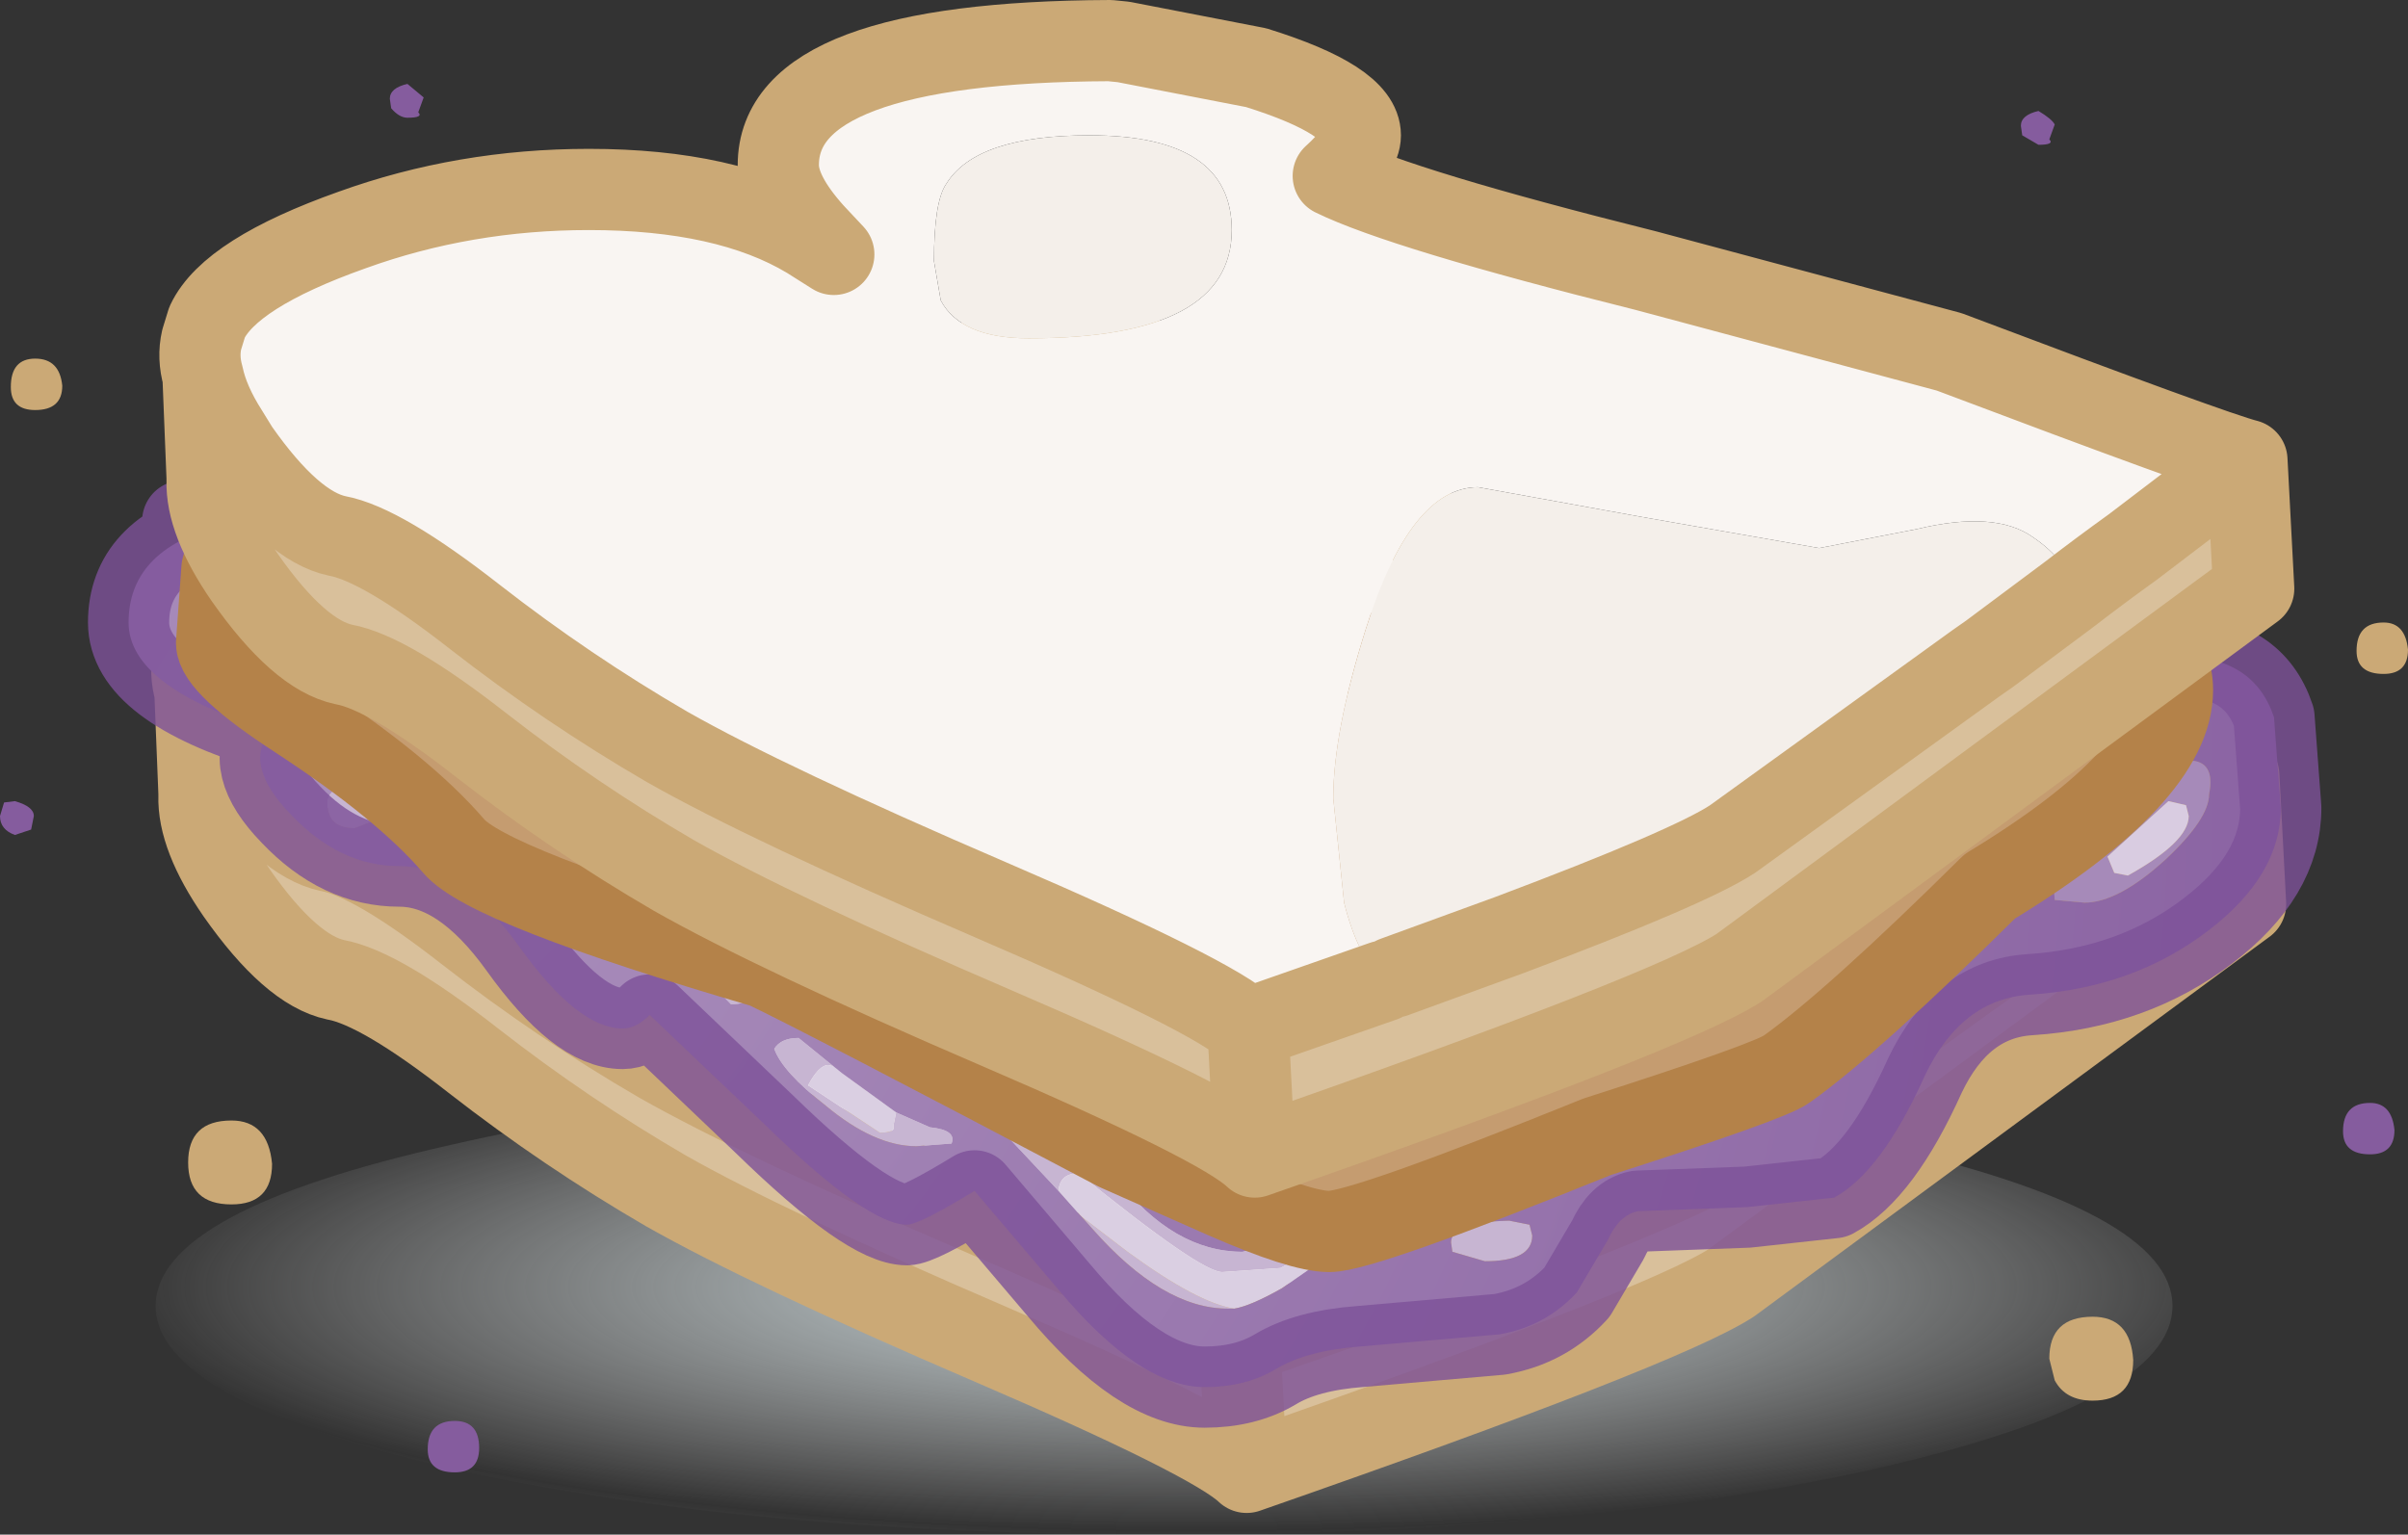 <?xml version="1.0" encoding="UTF-8" standalone="no"?>
<svg xmlns:xlink="http://www.w3.org/1999/xlink" height="56.7px" width="88.95px" xmlns="http://www.w3.org/2000/svg">
  <rect width="100%" height="100%" fill="#333333" stroke="none"/>
  <g transform="matrix(1.0, 0.0, 0.0, 1.0, 3.55, 2.75)">
    <path d="M76.7 45.5 Q76.7 49.0 65.8 51.5 54.9 53.95 39.45 53.95 24.0 53.95 13.1 51.5 2.2 49.0 2.2 45.5 2.2 42.0 13.1 39.55 24.0 37.05 39.45 37.05 54.9 37.05 65.8 39.55 76.7 42.0 76.7 45.5" fill="url(#gradient0)" fill-rule="evenodd" stroke="none"/>
    <path d="M26.2 17.5 Q24.9 16.05 24.9 15.0 24.9 10.45 37.15 10.4 L37.65 10.45 Q39.65 10.5 42.55 11.4 46.4 12.6 46.4 13.9 46.4 14.5 45.4 15.4 47.95 16.65 56.95 18.9 66.7 21.35 68.15 21.9 77.95 25.6 79.15 25.9 L74.95 29.1 72.6 30.85 72.65 30.8 Q72.65 29.7 71.25 28.75 69.85 27.75 66.95 28.45 L63.35 29.15 56.8 28.0 50.75 26.9 Q48.25 26.9 46.6 32.15 45.4 35.95 45.4 38.4 L45.8 42.25 Q46.3 44.25 47.25 45.15 L42.25 46.9 Q41.0 45.7 32.75 42.15 24.5 38.6 20.8 36.5 17.1 34.35 13.7 31.7 10.25 29.0 8.6 28.7 6.95 28.35 4.95 25.5 L4.55 24.85 Q3.85 23.75 3.65 22.8 3.45 22.1 3.6 21.45 L3.8 20.8 Q4.65 19.0 9.15 17.4 13.3 15.9 17.9 15.9 23.0 15.9 26.0 17.7 L26.95 18.3 26.2 17.5 M36.4 13.9 Q32.2 13.9 31.1 15.7 30.65 16.35 30.65 18.55 L30.9 20.0 Q31.65 21.4 34.15 21.4 41.65 21.4 41.65 17.4 41.65 13.9 36.4 13.9" fill="#f9f5f2" fill-rule="evenodd" stroke="none"/>
    <path d="M47.25 45.15 Q46.3 44.25 45.8 42.25 L45.4 38.4 Q45.4 35.95 46.6 32.15 48.25 26.9 50.75 26.9 L56.8 28.0 63.35 29.15 66.95 28.45 Q69.85 27.75 71.25 28.75 72.65 29.7 72.65 30.8 L72.6 30.85 69.65 33.05 69.15 33.4 60.15 39.9 Q58.55 40.95 51.9 43.45 L47.65 45.0 47.25 45.15 M36.4 13.9 Q41.65 13.9 41.65 17.4 41.65 21.4 34.15 21.4 31.65 21.4 30.9 20.0 L30.65 18.55 Q30.65 16.35 31.1 15.7 32.2 13.9 36.4 13.9" fill="#f4efea" fill-rule="evenodd" stroke="none"/>
    <path d="M79.15 25.9 L79.4 30.65 60.4 44.65 Q57.85 46.3 42.5 51.65 41.25 50.45 33.0 46.9 24.75 43.35 21.05 41.25 17.35 39.1 13.95 36.45 10.5 33.75 8.85 33.45 7.2 33.1 5.2 30.25 3.75 28.15 3.8 26.65 L3.8 26.55 Q3.85 26.0 4.05 25.55 L4.55 24.85 4.95 25.5 Q6.95 28.35 8.6 28.7 10.25 29.0 13.7 31.7 17.1 34.35 20.8 36.5 24.5 38.6 32.75 42.15 41.0 45.7 42.25 46.9 L47.25 45.15 47.65 45.0 51.9 43.45 Q58.55 40.95 60.15 39.9 L69.15 33.4 69.65 33.05 72.6 30.85 74.95 29.1 79.15 25.9 M42.5 51.65 L42.25 46.9 42.5 51.65" fill="#d9c09b" fill-rule="evenodd" stroke="none"/>
    <path d="M26.2 17.5 Q24.9 16.05 24.9 15.0 24.9 10.45 37.15 10.4 L37.65 10.45 Q39.65 10.5 42.55 11.4 46.4 12.6 46.4 13.9 46.4 14.5 45.4 15.4 47.95 16.65 56.95 18.9 66.7 21.35 68.15 21.9 77.95 25.6 79.15 25.9 L79.4 30.65 60.4 44.65 Q57.85 46.3 42.5 51.65 41.25 50.45 33.0 46.9 24.75 43.35 21.05 41.25 17.35 39.1 13.95 36.45 10.5 33.75 8.85 33.45 7.2 33.1 5.2 30.25 3.75 28.15 3.8 26.65 L3.8 26.55 3.65 22.8 Q3.45 22.1 3.6 21.45 L3.8 20.8 Q4.65 19.0 9.15 17.4 13.3 15.9 17.9 15.9 23.0 15.9 26.0 17.7 L26.2 17.5 26.95 18.3 26.0 17.7 M72.6 30.85 L74.95 29.1 79.15 25.9 M47.25 45.15 L42.25 46.9 42.5 51.65 M72.6 30.85 L69.65 33.05 69.15 33.4 60.15 39.9 Q58.55 40.95 51.9 43.45 L47.65 45.0 M42.25 46.9 Q41.0 45.7 32.75 42.15 24.5 38.6 20.8 36.5 17.1 34.35 13.7 31.7 10.25 29.0 8.6 28.7 6.95 28.35 4.95 25.5 L4.55 24.85 4.05 25.55 Q3.85 26.0 3.8 26.55 M4.55 24.85 Q3.85 23.75 3.65 22.8" fill="none" stroke="#cba976" stroke-linecap="round" stroke-linejoin="round" stroke-width="3.0"/>
    <path d="M35.55 41.25 L33.3 38.85 33.3 38.25 34.3 38.1 Q35.55 38.1 37.7 40.8 39.8 43.5 42.35 43.5 L44.55 42.85 45.2 43.0 45.3 43.4 44.95 44.05 45.1 43.9 44.7 43.6 Q44.65 43.6 43.75 44.1 L41.6 44.25 Q40.8 44.25 36.3 40.6 35.6 40.6 35.55 41.25 M42.05 45.6 L41.8 45.6 Q39.4 45.6 36.8 42.65 L36.4 42.2 38.1 43.5 Q40.7 45.4 42.05 45.6 M50.05 43.15 Q50.05 42.4 52.2 42.35 L52.95 42.5 53.05 42.9 Q53.05 43.85 51.3 43.85 L50.1 43.5 50.05 43.15 M9.2 22.15 L12.8 23.05 Q14.35 23.3 14.35 24.5 14.35 25.9 10.45 25.9 8.7 25.9 9.3 24.65 L7.3 23.05 Q5.3 21.55 5.3 20.3 5.3 19.0 6.2 19.0 6.65 19.0 7.65 20.45 8.75 21.95 9.2 22.15 M11.05 24.6 Q10.8 24.1 10.3 24.1 9.55 24.1 9.55 24.8 9.55 25.45 10.2 25.6 10.8 25.35 11.05 24.6 M10.2 27.6 L9.55 27.85 Q8.55 27.85 8.55 26.95 8.55 26.35 9.3 26.35 10.3 26.35 10.3 27.25 L10.2 27.6 M16.2 30.55 L14.05 27.6 Q14.45 26.85 14.8 26.85 L20.3 32.0 20.2 32.35 19.55 32.6 Q17.75 32.6 16.2 30.55 M22.2 32.4 L22.8 32.35 Q23.95 32.35 24.05 33.55 L23.95 34.15 Q24.05 34.35 23.45 34.35 L22.05 32.9 22.2 32.4 M27.55 36.9 L27.25 36.65 27.05 36.6 Q26.7 36.6 26.3 37.35 L28.95 39.1 Q29.55 39.1 29.45 38.85 L29.55 38.35 30.8 38.9 Q31.8 39.0 31.6 39.5 L30.3 39.6 Q28.75 39.6 26.95 38.1 25.35 36.85 25.05 36.0 25.3 35.6 25.95 35.6 L27.55 36.9" fill="#c7b5d2" fill-rule="evenodd" stroke="none"/>
    <path d="M77.3 27.4 L77.2 27.0 76.55 26.85 74.3 28.9 74.55 29.5 75.05 29.6 Q77.3 28.35 77.3 27.4 M76.45 29.0 Q74.7 30.6 73.45 30.6 L72.35 30.5 72.3 29.8 77.3 25.35 Q78.3 25.35 78.05 26.6 78.05 27.5 76.45 29.0 M69.6 30.75 L69.55 30.4 Q69.55 30.0 70.2 29.85 L70.8 30.35 70.6 30.9 Q70.8 31.1 70.2 31.1 L69.6 30.75" fill="#a68ab9" fill-rule="evenodd" stroke="none"/>
    <path d="M11.05 24.6 Q10.8 25.35 10.2 25.6 9.55 25.45 9.55 24.8 9.55 24.1 10.3 24.1 10.8 24.1 11.05 24.6" fill="#d8cadf" fill-rule="evenodd" stroke="none"/>
    <path d="M44.95 44.05 L43.8 44.85 Q42.65 45.5 42.05 45.6 40.7 45.4 38.1 43.5 L36.4 42.2 36.35 42.15 35.55 41.25 Q35.6 40.6 36.3 40.6 40.8 44.25 41.6 44.25 L43.75 44.1 Q44.65 43.6 44.7 43.6 L45.1 43.9 44.95 44.05 M29.55 38.35 L29.45 38.85 Q29.55 39.1 28.95 39.1 L26.3 37.35 Q26.7 36.6 27.05 36.6 L27.25 36.65 27.55 36.9 29.55 38.35" fill="#dacfe2" fill-rule="evenodd" stroke="none"/>
    <path d="M77.3 27.4 Q77.3 28.35 75.05 29.6 L74.55 29.5 74.3 28.9 76.55 26.85 77.2 27.0 77.3 27.4" fill="#d9cce1" fill-rule="evenodd" stroke="none"/>
    <path d="M76.95 21.5 Q79.7 21.5 80.45 23.75 L80.7 27.1 Q80.7 29.6 78.0 31.65 75.25 33.75 71.45 34.0 68.9 34.15 67.55 37.0 65.95 40.55 64.2 41.5 L61.0 41.85 56.95 42.0 Q56.25 42.15 55.85 43.05 L54.7 45.0 Q53.55 46.25 51.85 46.55 L46.7 47.0 Q44.7 47.15 43.55 47.85 42.45 48.5 40.95 48.5 38.55 48.5 35.55 44.9 L32.45 41.25 Q30.4 42.5 29.95 42.5 28.5 42.5 24.7 38.8 L20.45 34.75 Q19.95 35.25 19.45 35.25 17.8 35.25 15.65 32.25 13.5 29.25 11.2 29.25 9.0 29.25 7.2 27.35 5.4 25.5 6.45 24.25 1.2 22.65 1.2 20.25 1.2 17.6 4.5 16.7 L5.15 16.8 Q9.65 17.65 15.45 20.25 30.45 27.0 36.2 27.0 40.95 27.0 57.25 24.25 73.6 21.5 76.95 21.5 M44.95 44.05 L45.3 43.4 45.2 43.0 44.55 42.85 42.35 43.5 Q39.8 43.5 37.7 40.8 35.55 38.1 34.3 38.1 L33.3 38.25 33.3 38.85 35.55 41.25 36.35 42.15 36.4 42.2 36.8 42.65 Q39.4 45.6 41.8 45.6 L42.05 45.6 Q42.65 45.5 43.8 44.85 L44.95 44.05 M50.05 43.15 L50.1 43.5 51.3 43.85 Q53.05 43.85 53.05 42.9 L52.95 42.5 52.2 42.35 Q50.05 42.4 50.05 43.15 M69.6 30.75 L70.2 31.1 Q70.8 31.1 70.6 30.9 L70.8 30.35 70.2 29.85 Q69.55 30.0 69.55 30.4 L69.6 30.75 M76.45 29.0 Q78.05 27.5 78.05 26.6 78.3 25.35 77.3 25.35 L72.3 29.8 72.35 30.5 73.45 30.6 Q74.7 30.6 76.45 29.0 M9.2 22.15 Q8.75 21.95 7.65 20.45 6.65 19.0 6.2 19.0 5.3 19.0 5.3 20.3 5.3 21.55 7.3 23.05 L9.3 24.65 Q8.7 25.9 10.45 25.9 14.35 25.9 14.35 24.5 14.35 23.3 12.8 23.05 L9.2 22.15 M22.2 32.4 L22.05 32.9 23.45 34.35 Q24.05 34.35 23.95 34.15 L24.05 33.55 Q23.95 32.35 22.8 32.35 L22.2 32.4 M16.2 30.55 Q17.75 32.6 19.55 32.6 L20.2 32.35 20.3 32.0 14.8 26.85 Q14.45 26.85 14.05 27.6 L16.2 30.55 M10.2 27.6 L10.3 27.25 Q10.3 26.35 9.3 26.35 8.55 26.35 8.55 26.95 8.55 27.85 9.55 27.85 L10.2 27.6 M27.55 36.9 L25.95 35.6 Q25.3 35.6 25.05 36.0 25.35 36.85 26.95 38.1 28.75 39.6 30.3 39.6 L31.6 39.5 Q31.8 39.0 30.8 38.9 L29.55 38.35 27.55 36.9" fill="url(#gradient1)" fill-rule="evenodd" stroke="none"/>
    <path d="M76.95 21.5 Q73.6 21.5 57.25 24.25 40.95 27.0 36.2 27.0 30.45 27.0 15.45 20.25 9.65 17.65 5.15 16.8 L4.5 16.7 Q1.2 17.6 1.2 20.25 1.2 22.65 6.45 24.25 5.4 25.5 7.2 27.35 9.0 29.25 11.2 29.25 13.5 29.25 15.65 32.25 17.8 35.25 19.45 35.25 19.95 35.25 20.45 34.75 L24.7 38.8 Q28.5 42.5 29.95 42.5 30.4 42.5 32.45 41.25 L35.55 44.9 Q38.55 48.5 40.95 48.5 42.45 48.5 43.55 47.85 44.7 47.15 46.7 47.0 L51.85 46.55 Q53.55 46.25 54.7 45.0 L55.85 43.05 Q56.25 42.15 56.95 42.0 L61.0 41.85 64.2 41.5 Q65.95 40.55 67.55 37.0 68.9 34.15 71.45 34.0 75.25 33.75 78.0 31.65 80.7 29.6 80.7 27.1 L80.45 23.75 Q79.7 21.5 76.95 21.5 M4.5 16.7 L3.2 16.5" fill="none" stroke="#7d5298" stroke-linecap="round" stroke-linejoin="round" stroke-opacity="0.8" stroke-width="3.0"/>
    <path d="M73.2 20.5 Q76.7 20.5 76.7 22.75 76.7 25.9 69.95 30.0 64.9 35.0 62.45 36.75 61.85 37.2 55.45 39.25 46.8 42.75 45.55 42.75 44.5 42.75 41.65 41.5 L37.7 39.75 Q26.9 34.05 24.7 33.0 14.45 30.0 13.2 28.5 11.35 26.35 7.45 23.8 4.45 21.85 4.45 21.0 L4.65 18.25 5.15 16.35 5.45 15.0 Q13.5 18.2 19.7 19.25 33.35 21.5 56.2 21.5 56.2 21.65 56.7 21.7 L59.9 21.75 65.7 21.5 Q69.45 21.5 73.2 20.5" fill="#c59c70" fill-rule="evenodd" stroke="none"/>
    <path d="M73.2 20.5 Q69.45 21.5 65.7 21.5 L59.9 21.75 56.7 21.7 Q56.2 21.65 56.2 21.5 33.35 21.5 19.7 19.25 13.5 18.2 5.45 15.0 L5.15 16.35 4.65 18.25 4.45 21.0 Q4.45 21.85 7.45 23.8 11.35 26.35 13.2 28.5 14.45 30.0 24.7 33.0 26.9 34.05 37.7 39.75 L41.65 41.5 Q44.5 42.75 45.55 42.75 46.8 42.75 55.45 39.25 61.85 37.2 62.45 36.75 64.9 35.0 69.95 30.0 76.7 25.9 76.7 22.75 76.7 20.5 73.2 20.5 Z" fill="none" stroke="#b48249" stroke-linecap="round" stroke-linejoin="round" stroke-width="3.0"/>
    <path d="M79.45 14.25 L79.7 19.0 60.7 33.0 Q58.15 34.65 42.8 40.0 41.55 38.8 33.3 35.25 25.05 31.7 21.35 29.6 17.65 27.45 14.25 24.8 10.8 22.1 9.15 21.8 7.5 21.45 5.5 18.6 4.05 16.5 4.1 15.0 L4.1 14.9 Q4.15 14.35 4.35 13.9 L4.85 13.2 5.25 13.85 Q7.25 16.7 8.9 17.05 10.55 17.35 14.0 20.05 17.4 22.7 21.1 24.85 24.8 26.95 33.05 30.5 41.3 34.05 42.55 35.25 L47.55 33.5 47.95 33.35 52.2 31.8 Q58.85 29.3 60.45 28.25 L69.45 21.75 69.95 21.4 72.9 19.2 Q74.0 18.35 75.25 17.45 L79.45 14.25 M42.8 40.0 L42.55 35.25 42.8 40.0" fill="#d9c09b" fill-rule="evenodd" stroke="none"/>
    <path d="M26.5 5.85 Q25.2 4.4 25.2 3.35 25.2 -1.2 37.45 -1.25 L37.95 -1.2 42.85 -0.25 Q46.7 0.95 46.7 2.25 46.7 2.85 45.7 3.75 48.25 5.0 57.25 7.25 L68.45 10.25 Q78.25 13.95 79.45 14.25 L75.25 17.45 Q74.0 18.35 72.9 19.2 L72.95 19.15 Q72.95 18.05 71.55 17.1 70.15 16.1 67.25 16.8 L63.65 17.5 57.1 16.35 51.05 15.25 Q48.55 15.25 46.9 20.5 45.7 24.3 45.7 26.75 L46.1 30.6 Q46.6 32.6 47.55 33.5 L42.55 35.25 Q41.3 34.05 33.05 30.5 24.8 26.95 21.1 24.85 17.4 22.7 14.0 20.05 10.55 17.35 8.9 17.05 7.25 16.7 5.25 13.85 L4.85 13.2 Q4.15 12.1 3.95 11.15 3.75 10.45 3.9 9.8 L4.1 9.15 Q4.95 7.35 9.45 5.75 13.6 4.25 18.2 4.25 23.3 4.25 26.3 6.05 L27.25 6.65 26.5 5.85 M31.2 8.35 Q31.95 9.75 34.45 9.75 41.95 9.75 41.95 5.75 41.95 2.25 36.7 2.25 32.5 2.25 31.4 4.05 30.95 4.7 30.95 6.9 L31.2 8.35" fill="#f9f5f2" fill-rule="evenodd" stroke="none"/>
    <path d="M72.9 19.2 L69.95 21.4 69.45 21.75 60.45 28.25 Q58.85 29.3 52.2 31.8 L47.95 33.35 47.55 33.5 Q46.6 32.6 46.1 30.6 L45.7 26.75 Q45.7 24.3 46.9 20.5 48.55 15.25 51.05 15.25 L57.1 16.35 63.65 17.5 67.25 16.8 Q70.15 16.1 71.55 17.1 72.95 18.05 72.95 19.15 L72.9 19.2 M31.2 8.35 L30.95 6.9 Q30.95 4.7 31.4 4.05 32.5 2.25 36.7 2.25 41.95 2.25 41.95 5.75 41.95 9.75 34.45 9.75 31.95 9.75 31.2 8.35" fill="#f4efea" fill-rule="evenodd" stroke="none"/>
    <path d="M85.4 21.25 Q85.4 22.15 84.5 22.15 83.5 22.15 83.5 21.3 83.5 20.25 84.5 20.25 85.3 20.25 85.4 21.25 M75.25 47.5 Q75.25 49.0 73.75 49.0 72.75 49.0 72.35 48.25 L72.15 47.45 Q72.15 45.9 73.75 45.9 75.15 45.9 75.25 47.5 M6.5 40.25 Q6.5 41.75 5.0 41.75 3.4 41.75 3.4 40.2 3.4 38.65 5.0 38.65 6.35 38.65 6.5 40.25 M-3.15 11.55 Q-3.15 10.5 -2.25 10.5 -1.35 10.5 -1.25 11.5 -1.25 12.4 -2.25 12.4 -3.15 12.4 -3.15 11.55" fill="#cba976" fill-rule="evenodd" stroke="none"/>
    <path d="M84.9 39.0 Q84.9 39.9 84.0 39.9 83.0 39.9 83.0 39.05 83.0 38.0 84.0 38.0 84.8 38.0 84.9 39.0 M72.35 1.85 L72.15 2.4 Q72.35 2.6 71.75 2.6 L71.15 2.25 71.1 1.9 Q71.1 1.5 71.75 1.35 72.25 1.65 72.35 1.85 M12.1 0.85 L11.9 1.4 Q12.1 1.6 11.5 1.6 11.2 1.6 10.9 1.25 L10.85 0.9 Q10.85 0.5 11.5 0.35 L12.1 0.85 M14.15 50.75 Q14.15 51.65 13.25 51.65 12.25 51.65 12.25 50.8 12.25 49.75 13.25 49.75 14.15 49.75 14.15 50.75 M-2.3 27.4 L-2.4 27.9 -3.0 28.1 Q-3.55 27.9 -3.55 27.4 L-3.4 26.9 -3.0 26.85 Q-2.3 27.05 -2.3 27.4" fill="#855c9e" fill-rule="evenodd" stroke="none"/>
    <path d="M26.5 5.85 Q25.2 4.4 25.2 3.35 25.2 -1.2 37.45 -1.25 L37.95 -1.2 42.85 -0.25 Q46.7 0.95 46.7 2.25 46.7 2.85 45.7 3.75 48.25 5.0 57.25 7.25 L68.45 10.25 Q78.25 13.95 79.45 14.25 L79.7 19.0 60.7 33.0 Q58.15 34.65 42.8 40.0 41.55 38.8 33.3 35.25 25.05 31.7 21.35 29.6 17.65 27.45 14.25 24.8 10.8 22.1 9.15 21.8 7.5 21.45 5.5 18.6 4.05 16.5 4.1 15.0 L4.1 14.9 3.95 11.15 Q3.75 10.45 3.9 9.8 L4.1 9.15 Q4.95 7.35 9.45 5.75 13.6 4.25 18.2 4.25 23.3 4.25 26.3 6.05 L26.5 5.85 27.25 6.65 26.3 6.05 M72.9 19.2 L69.95 21.4 69.45 21.75 60.45 28.25 Q58.85 29.3 52.2 31.8 L47.95 33.35 M47.55 33.5 L42.55 35.25 42.8 40.0 M72.9 19.2 Q74.0 18.35 75.25 17.45 L79.45 14.25 M4.85 13.2 L4.35 13.9 Q4.15 14.35 4.1 14.9 M42.55 35.25 Q41.3 34.05 33.05 30.5 24.8 26.95 21.1 24.85 17.4 22.7 14.0 20.05 10.55 17.35 8.9 17.05 7.25 16.7 5.25 13.85 L4.85 13.2 Q4.15 12.1 3.95 11.15" fill="none" stroke="#cba976" stroke-linecap="round" stroke-linejoin="round" stroke-width="3.0"/>
  </g>
  <defs>
    <radialGradient cx="0" cy="0" gradientTransform="matrix(0.049, 0.0, 0.0, 0.011, 40.65, 44.8)" gradientUnits="userSpaceOnUse" id="gradient0" r="819.2" spreadMethod="reflect">
      <stop offset="0.0" stop-color="#c4d5d9"/>
      <stop offset="1.0" stop-color="#ffffff" stop-opacity="0.0"/>
    </radialGradient>
    <radialGradient cx="0" cy="0" gradientTransform="matrix(0.086, 0.0, 0.0, 0.086, 10.2, 26.25)" gradientUnits="userSpaceOnUse" id="gradient1" r="819.2" spreadMethod="pad">
      <stop offset="0.0" stop-color="#aa8fbc"/>
      <stop offset="1.0" stop-color="#8b64a3"/>
    </radialGradient>
  </defs>
</svg>
